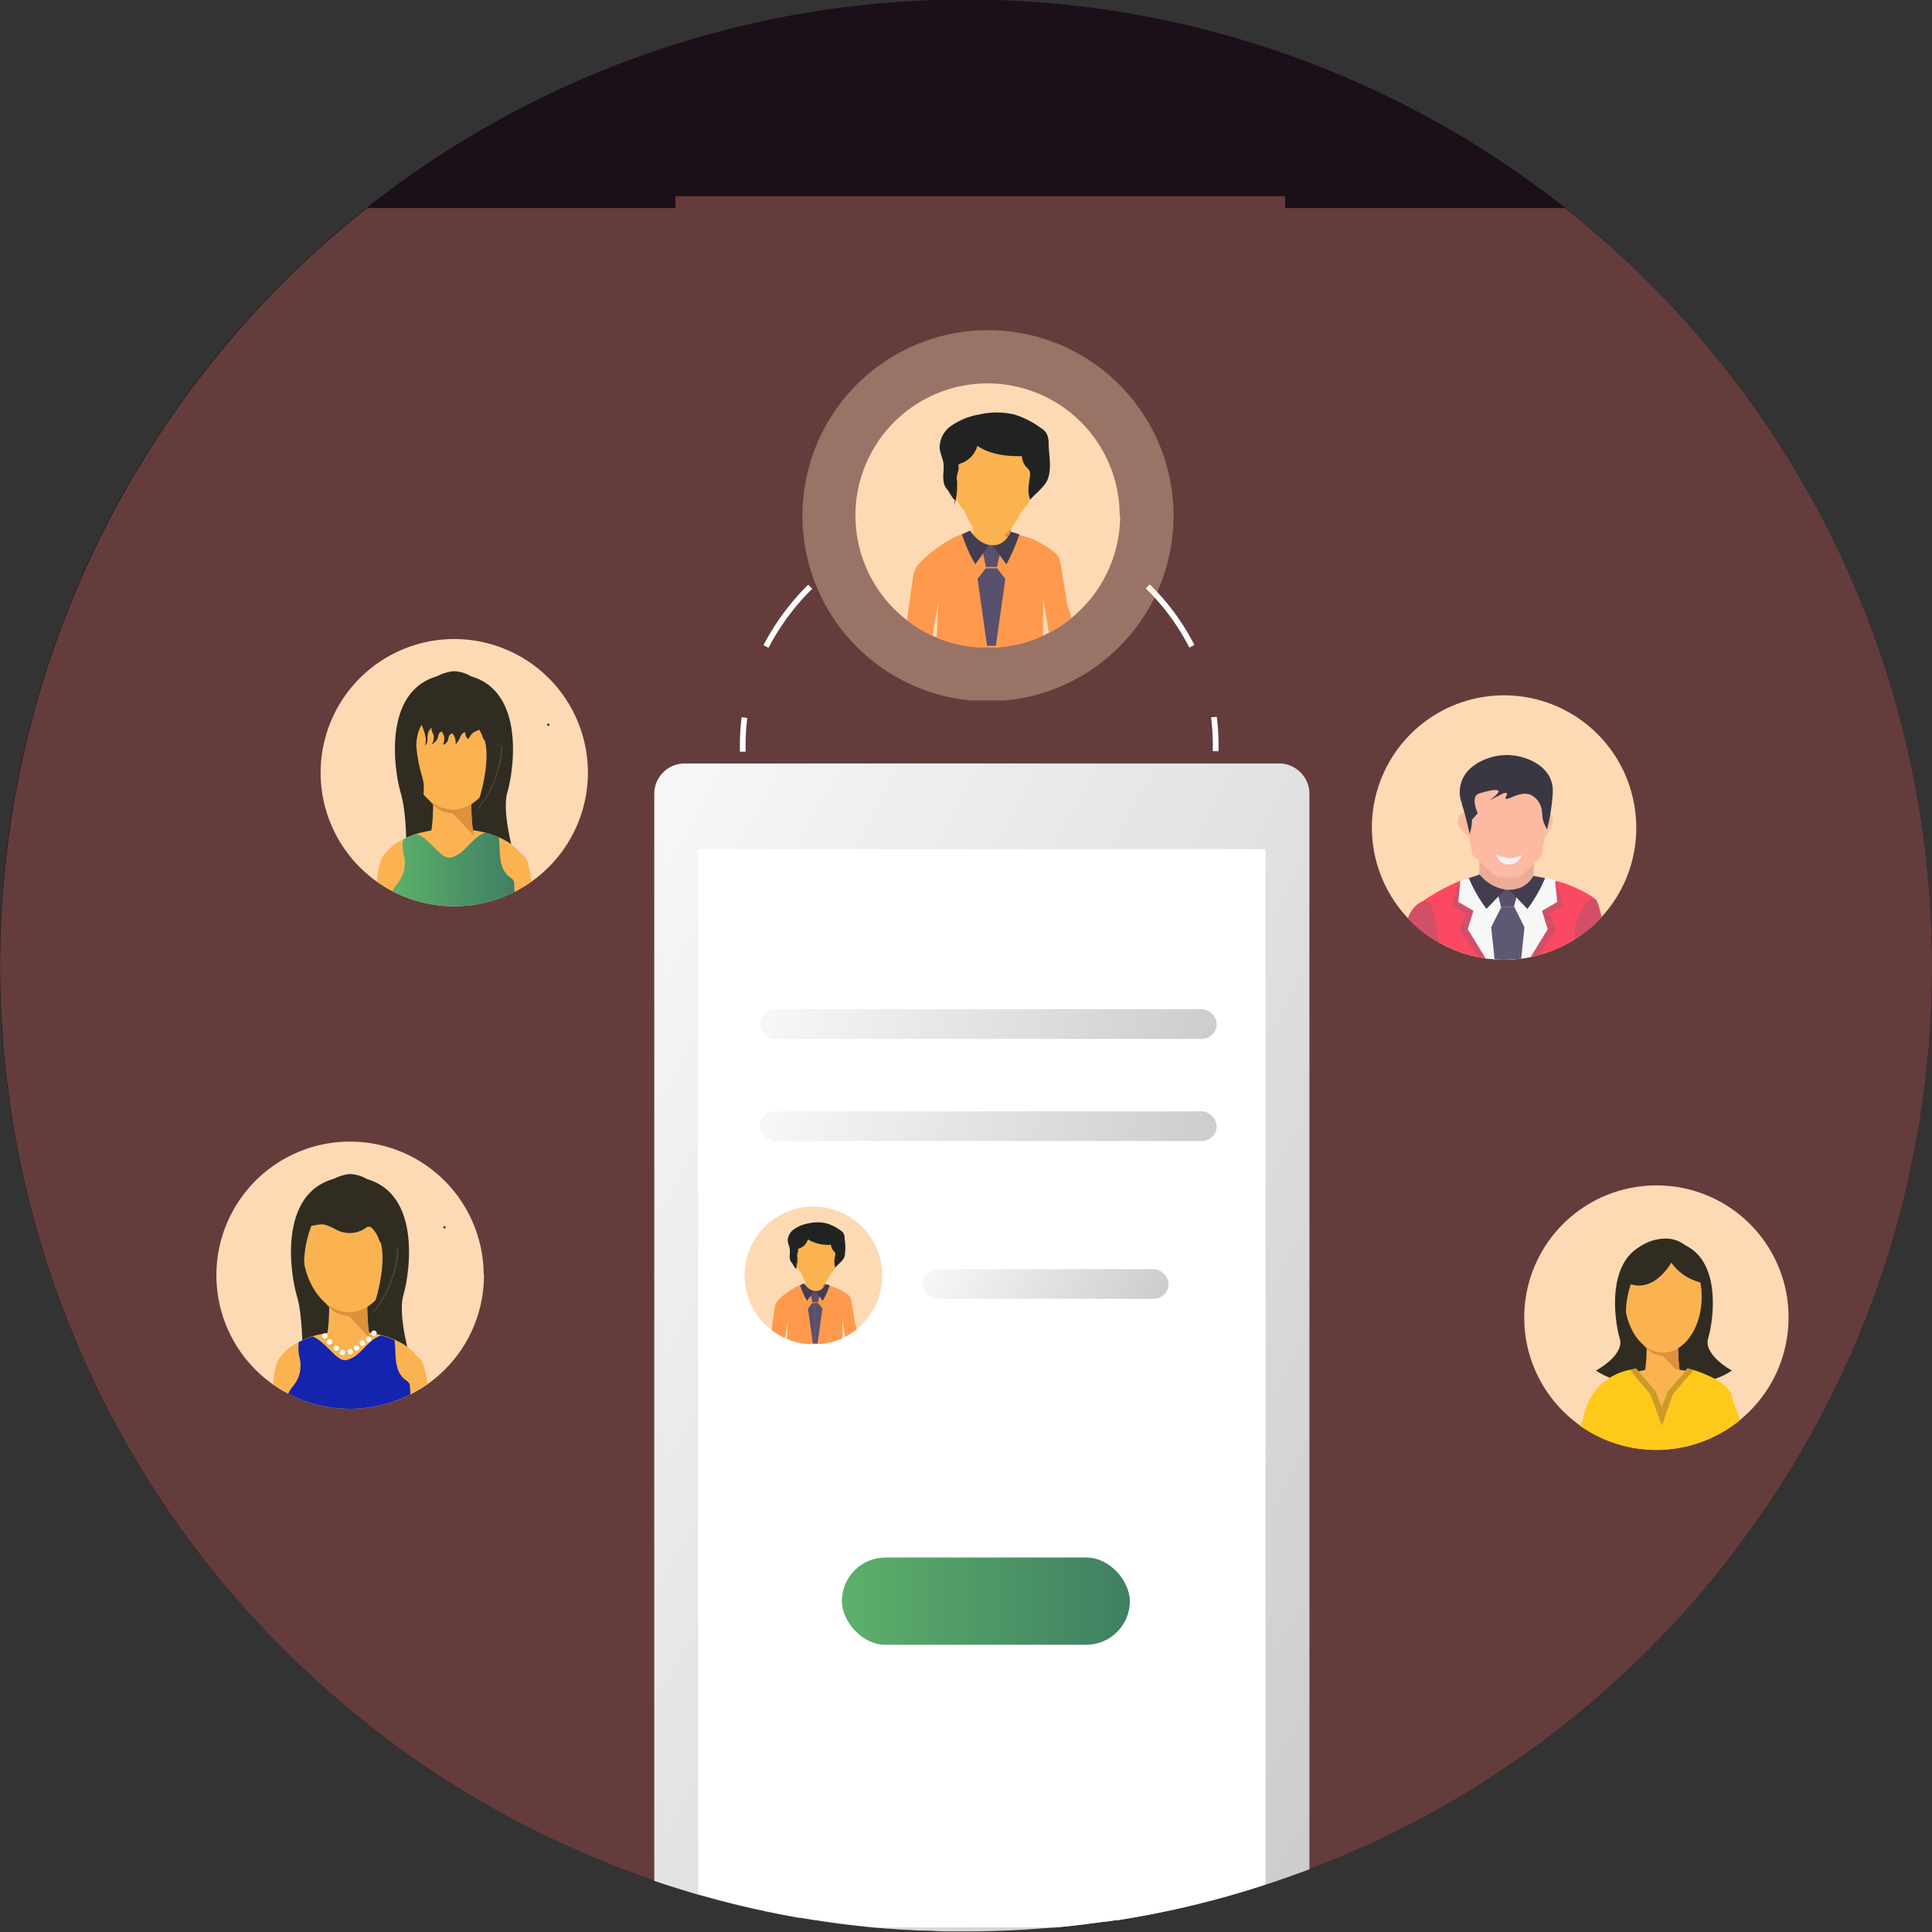 <svg xmlns="http://www.w3.org/2000/svg" xmlns:xlink="http://www.w3.org/1999/xlink" viewBox="0 0 339 339"><rect x="0" y="0" width="339" height="339" fill="#333333" stroke="none"/><defs><style>.cls-3{fill:#fddab4}.cls-4{fill:#302c22}.cls-5{fill:#fbb351}.cls-6{fill:#dc913c}.cls-7{fill:#494130}.cls-10{fill:#fffcf8}.cls-13{fill:#fcbaa2}.cls-15{fill:#d34f68}.cls-20{fill:#59506d}.cls-21{fill:#433d51}.cls-29{fill:none;stroke:#fff;stroke-miterlimit:10}.cls-32{fill:#3bae5a}.cls-33{fill:#212323}.cls-34{fill:#ff994d}</style><linearGradient id="linear-gradient" x1="68.88" y1="152.56" x2="90.29" y2="152.56" gradientUnits="userSpaceOnUse"><stop offset="0" stop-color="#5db06a"/><stop offset="1" stop-color="#3f7f63"/></linearGradient><linearGradient id="linear-gradient-2" x1="59.22" y1="172.84" x2="269.73" y2="284.92" gradientUnits="userSpaceOnUse"><stop offset="0" stop-color="#fff"/><stop offset="1" stop-color="#c9c9c9"/></linearGradient><linearGradient id="linear-gradient-3" x1="131.16" y1="157.18" x2="209.88" y2="199.1" xlink:href="#linear-gradient-2"/><linearGradient id="linear-gradient-4" x1="131.16" y1="175.1" x2="209.88" y2="217.02" xlink:href="#linear-gradient-2"/><linearGradient id="linear-gradient-5" x1="160.56" y1="213.09" x2="203.25" y2="235.82" xlink:href="#linear-gradient-2"/><linearGradient id="linear-gradient-6" x1="147.72" y1="280.94" x2="198.26" y2="280.94" xlink:href="#linear-gradient"/></defs><g id="Layer_2" data-name="Layer 2"><g id="Layer_1-2" data-name="Layer 1"><path d="M339 169.5a171.06 171.06 0 0 1-2.19 27.34q-1 5.88-2.31 11.62c-.18.77-.36 1.53-.55 2.29-.15.59-.3 1.18-.46 1.76-.07.3-.15.6-.23.89-.34 1.28-.69 2.55-1.06 3.81q-1.05 3.57-2.25 7.07c-.16.5-.34 1-.52 1.5q-1.92 5.49-4.22 10.79c-.23.54-.46 1.08-.71 1.62q-1.19 2.7-2.49 5.36-.48 1-1 2a135.068 135.068 0 0 1-2.99 5.66c-.66 1.18-1.45 2.61-2.21 3.89-.27.47-.55.93-.83 1.4q-2.6 4.35-5.47 8.53c-.31.46-.62.91-.94 1.36-1.06 1.53-2.14 3-3.26 4.52l-1.31 1.77q-1.39 1.81-2.85 3.6c-.46.56-.91 1.12-1.37 1.67l-.08.09c-.84 1-1.69 2-2.54 3q-1.71 2-3.5 3.87l-1.55 1.65q-1.58 1.65-3.21 3.27c-1.07 1.07-2.17 2.12-3.28 3.17l-1.67 1.55-1.69 1.53-1.71 1.5-1.74 1.49c-.58.49-1.16 1-1.75 1.46s-1.17 1-1.77 1.44q-2.68 2.13-5.44 4.17l-1.85 1.32q-1.86 1.34-3.76 2.61c-.63.43-1.27.85-1.91 1.27s-1.27.83-1.92 1.24q-1.25.8-2.49 1.56l-1.41.85c-1.33.8-2.66 1.57-4 2.34l-2.55 1.4c-1.39.75-2.8 1.49-4.22 2.2l-2.21 1.1-2.22 1.06c-.75.35-1.5.7-2.26 1s-1.51.68-2.27 1-1.38.6-2.07.88c-1 .43-2.06.85-3.1 1.26l-.19.07c-1.45.57-2.92 1.13-4.4 1.66l-1.74.62-.21.07c-.64.23-1.28.45-1.93.66a149 149 0 0 1-5.07 1.6c-.81.24-1.61.48-2.41.7l-2.43.67c-2.49.66-5 1.27-7.52 1.82l-2.31.48c-.76.16-1.53.31-2.3.45s-1.63.3-2.44.44c-.65.12-1.29.22-1.94.32l-.52.09h-.32l-1.74.26h-.26l-.87.12-2.8.37-.88.1c-.7.09-1.41.17-2.12.24l-.8.08-1.61.15-1.69.14-2.59.19q-5.44.35-11 .35h-2.63c-.88 0-1.83 0-2.74-.06s-1.58-.05-2.36-.09h-.52l-2.28-.13h-.31q-1.28-.07-2.55-.18c-.61 0-1.22-.1-1.82-.15-.83-.07-1.65-.15-2.48-.24s-1.38-.14-2.06-.23l-1.3-.15q-2.67-.33-5.31-.75c-.88-.13-1.76-.28-2.64-.43h-.22c-.95-.16-1.89-.34-2.84-.52s-1.7-.33-2.55-.51q-.36-.06-.72-.15l-2.36-.52c-.88-.2-1.76-.4-2.63-.62-.53-.12-1.06-.26-1.59-.4s-1.14-.28-1.71-.44l-2.39-.65a168.19 168.19 0 0 1-28.62-11l-1.07-.53-2.3-1.13q-5.17-2.68-10.14-5.72c-.3-.17-.59-.35-.88-.53l-.89-.56-2.17-1.38-1.94-1.28c-.66-.44-1.31-.91-2-1.36l-2.23-1.54c-1.62-1.16-3.22-2.33-4.8-3.54-.85-.65-1.69-1.31-2.52-2q-3.75-3-7.33-6.18l-2.33-2.12c-.78-.72-1.55-1.45-2.32-2.2-.76-.73-1.51-1.47-2.25-2.21s-1.5-1.51-2.24-2.28c-.67-.7-1.34-1.4-2-2.11-.11-.13-.23-.25-.36-.38l-2-2.17-1.6-1.82-1.21-1.41c-1.19-1.4-2.35-2.81-3.5-4.25-.62-.78-1.24-1.57-1.85-2.37s-1.21-1.59-1.8-2.39l-.23-.32c-.6-.81-1.19-1.62-1.77-2.44A169.52 169.52 0 1 1 339 169.5z" fill="#1b0f19"/><path d="M339 169.5a171.06 171.06 0 0 1-2.19 27.34q-1 5.88-2.31 11.62c-.18.77-.36 1.53-.55 2.29-.15.59-.3 1.18-.46 1.76-.07.3-.15.6-.23.89-.34 1.28-.69 2.55-1.06 3.81q-1.05 3.57-2.25 7.07c-.16.5-.34 1-.52 1.5q-1.92 5.49-4.22 10.79c-.23.54-.46 1.08-.71 1.62q-1.19 2.7-2.49 5.36-.48 1-1 2a135.068 135.068 0 0 1-2.99 5.66c-.66 1.18-1.45 2.61-2.21 3.89-.27.47-.55.93-.83 1.4q-2.6 4.35-5.47 8.53c-.31.46-.62.91-.94 1.36-1.06 1.53-2.14 3-3.26 4.52l-1.31 1.77q-1.39 1.81-2.85 3.6c-.46.56-.91 1.12-1.37 1.67l-.08.09c-.83 1-1.68 2-2.54 3q-1.71 2-3.5 3.87l-1.55 1.65q-1.58 1.65-3.21 3.27c-1.07 1.07-2.17 2.12-3.28 3.17l-1.67 1.55-1.69 1.53-1.71 1.5-1.74 1.49c-.58.49-1.16 1-1.75 1.46s-1.17 1-1.77 1.44q-2.36 1.89-4.78 3.69l-.66.48-1.85 1.32q-1.86 1.34-3.76 2.61c-.63.43-1.27.85-1.91 1.27l-.88.58-1 .66q-1.25.8-2.49 1.56l-1.41.85-.1.06c-1.29.77-2.59 1.54-3.91 2.28l-2.55 1.4c-1.4.76-2.8 1.49-4.22 2.2l-2.21 1.1-2.22 1.06c-.75.35-1.5.7-2.26 1s-1.51.68-2.27 1-1.38.6-2.07.88c-1 .43-2.06.85-3.1 1.26l-.19.07-1.64.64q-1.37.52-2.76 1l-1.74.62-.21.07c-.64.23-1.28.45-1.93.66l-1.06.34a153.67 153.67 0 0 1-6.41 1.96l-2.43.67c-2.49.66-5 1.27-7.52 1.82l-2.31.48c-.76.16-1.53.31-2.3.45s-1.63.3-2.44.44c-.65.12-1.29.22-1.94.32l-.52.09h-.32l-1.74.26h-.26l-.87.12-2.8.37-.88.1c-.7.09-1.41.17-2.12.24l-.8.08-1.29.12h-.32l-1.69.14-2.59.19q-5.44.35-11 .35h-2.63c-.88 0-1.83 0-2.74-.06s-1.58-.05-2.36-.09h-.52l-2.28-.13h-.31q-1.28-.07-2.55-.18c-.61 0-1.22-.1-1.82-.15h-.31c-.73-.06-1.44-.13-2.17-.21s-1.38-.14-2.06-.23l-1.3-.15q-2.67-.33-5.31-.75h-.16l-2.48-.41h-.22c-.95-.16-1.89-.34-2.84-.52s-1.7-.33-2.55-.51q-.36-.06-.72-.15l-2.36-.52c-.88-.2-1.76-.4-2.63-.62-.53-.12-1.06-.26-1.59-.4s-1.14-.28-1.71-.44l-2.39-.65-1-.28c-2.59-.75-5.16-1.55-7.7-2.42a169.32 169.32 0 0 1-19.94-8.27l-1.07-.53-2.32-1.16q-5.17-2.68-10.14-5.72l-1.77-1.09-2.17-1.38-1.94-1.28q-4.6-3.07-9-6.44c-.85-.65-1.69-1.31-2.52-2q-3.75-3-7.33-6.18l-2.33-2.12-2.32-2.18c-.76-.73-1.51-1.47-2.25-2.21s-1.5-1.51-2.24-2.28c-.67-.7-1.34-1.4-2-2.11-.11-.13-.23-.25-.36-.38l-2-2.17-1.6-1.82-1.21-1.41c-1.19-1.4-2.35-2.81-3.5-4.25-.62-.78-1.24-1.57-1.85-2.37s-1.21-1.59-1.8-2.39l-.23-.32c-.6-.81-1.19-1.62-1.77-2.44A169.52 169.52 0 0 1 64.43 36.5h54.07v-2.08h107v2.08h49.09a169.27 169.27 0 0 1 64.41 133z" fill="#643c3c"/><path class="cls-3" d="M287.11 145.21a23.07 23.07 0 0 1-6.11 15.71 23.2 23.2 0 0 1-11 6.66c-.32.09-.64.17-1 .24l-.43.1c-.55.11-1.11.21-1.67.27a22.75 22.75 0 0 1-3 .2c-.56 0-1.12 0-1.67-.07s-1.05-.08-1.57-.16c-.24 0-.46-.06-.69-.11l-.61-.11a23.23 23.23 0 0 1-12.31-6.82 23.19 23.19 0 1 1 40.05-15.91zm26.72 86.01A23.19 23.19 0 1 1 290.64 208a23.13 23.13 0 0 1 23.19 23.22zm-228.91-7.49A23.41 23.41 0 0 1 75 242.89a22.92 22.92 0 0 1-3 1.77l-.61.3a23.47 23.47 0 0 1-20 0l-.8-.4a23.45 23.45 0 1 1 34.28-20.8z"/><path class="cls-4" d="M60.87 229.22s.49 16.37 11.19 9.48c0 0-2.33-7.91-1.29-11.42 1.18-4 3.43-19.13-8-20.73 0 0-7.6-1.56-10 8.59z"/><path class="cls-4" d="M62 229.22s1.76 14.51-8.94 7.63c0 0 .07-6.06-1-9.57-1.18-4-3.43-19.13 8-20.73 0 0 7.6-1.56 10 8.59z"/><path class="cls-5" d="M65.47 235.4c-1.17-.3-1-7.09-1-7.09h-6.71s.13 6.79-1 7.09 3.94 0 4.38 0 5.45.29 4.33 0z"/><path class="cls-5" d="M73.85 240.16a4.58 4.58 0 0 1-1.85 3.41c-2.22 1.89-6.22 3.15-10.78 3.15-4.26 0-8-1.1-10.31-2.78a4.85 4.85 0 0 1-2.3-3.78c0-1.85 1.47-3.52 3.85-4.72a16.67 16.67 0 0 1 2.45-1 23.39 23.39 0 0 1 12-.17 17.77 17.77 0 0 1 2.37.81c2.8 1.25 4.57 3.06 4.57 5.08z"/><ellipse class="cls-6" cx="61" cy="219.09" rx="6.61" ry="11.79"/><path class="cls-6" d="M60.87 230.54l4.26 4.54s-.55.15-.75-6.16-3.51 1.62-3.51 1.62z"/><ellipse class="cls-5" cx="61.24" cy="218.44" rx="8.19" ry="11.79"/><path class="cls-4" d="M54.91 214.43s-3 6.32-.63 12c1.23 3-4.94-8.79-1.49-12.4z"/><path class="cls-4" d="M52.65 214.05c.08.72.92 1.11 1.64 1.08s1.41-.3 2.13-.29c1.2 0 2.21.86 3.34 1.25a4.85 4.85 0 0 0 4.28-.54 1.22 1.22 0 0 1 .73-.31 1 1 0 0 1 .65.42 5.23 5.23 0 0 1 1 1.61 2.09 2.09 0 0 0 .46.9 2.3 2.3 0 0 0 .57.33 4.18 4.18 0 0 1 2.27 3.69 13.84 13.84 0 0 0 .15-8.56 11.76 11.76 0 0 0-5.32-6.63 6.21 6.21 0 0 0-3.19-1 7.51 7.51 0 0 0-4.36 2 24.78 24.78 0 0 0-3.52 3.5 4.19 4.19 0 0 0-1.23 2.7c0 1 1.12 2 2 1.56z"/><path class="cls-7" d="M67.19 218.34c.89 3.22-.46 8.94-1.74 12 2.54-2.42 4.49-7.67 4.49-11.18z"/><path class="cls-4" d="M66.83 218.17c.89 3.22-.42 9.11-1.7 12.2 2.54-2.42 4.5-7.67 4.49-11.18zM78 215.55a.2.2 0 0 0 0-.4.2.2 0 0 0 0 .4z"/><path class="cls-5" d="M75 242.89a22.92 22.92 0 0 1-3 1.77l-.61.3c-.06-.27-.13-.53-.21-.79a7.83 7.83 0 0 0-.4-1c-.59-1.32-1.42-2.1-1.27-3.14a1.58 1.58 0 0 1 .14-.49 3.94 3.94 0 0 1 .68-1 2.63 2.63 0 0 1 1.39-.85 1.91 1.91 0 0 1 1.16.07 3.12 3.12 0 0 1 1.52 2.12 13 13 0 0 1 .6 3.01zm-22.9-.03a9 9 0 0 0-.53 1.51c0 .19-.09.37-.13.56l-.8-.4a23.51 23.51 0 0 1-2.72-1.66 13.88 13.88 0 0 1 .55-3.32 3.61 3.61 0 0 1 1.09-1.86 1.7 1.7 0 0 1 .43-.26 2.34 2.34 0 0 1 2.56.77l.09.1c1.6 1.91.28 2.7-.54 4.56z"/><path d="M72 244.66l-.61.3a23.47 23.47 0 0 1-20 0l-.8-.4a2.49 2.49 0 0 1 .29-.59c.26-.42.6-.79.88-1.2a5.43 5.43 0 0 0 .93-3.79c0-.19-.06-.41-.1-.65a7.52 7.52 0 0 1-.16-2.86l.55-.26.26-.11.15-.06.57-.22.16-.06.27-.09.23-.08.24-.08c1.64.62 3.18 2.73 4.44 3.65l.23.17a2 2 0 0 0 .69.31 1.89 1.89 0 0 0 1.05-.13 5.22 5.22 0 0 0 1.6-1c.6-.52 1.15-1.14 1.72-1.7l.29-.26.31-.27a5.37 5.37 0 0 1 1.67-.95 17.77 17.77 0 0 1 2.37.81.22.22 0 0 1 0 .08c.18 1.22.1 2.47.27 3.7 0 .19.06.39.11.59s.06.27.1.4a4 4 0 0 0 1.43 2.22 2.23 2.23 0 0 1 .65.57 1.66 1.66 0 0 1 .14.74.76.76 0 0 0 0 .15c.07.34.07.71.07 1.07z" fill="#1524af"/><path d="M60.63 237.4a3.18 3.18 0 0 1-2-1.08l-1-.92a2.29 2.29 0 0 1-.72-.93h.07a2.39 2.39 0 0 0 .7.9l1 .92a2.89 2.89 0 0 0 2.06 1.05 2.76 2.76 0 0 0 1.2-.5c.6-.38 1.31-.84 2-1.36a7.41 7.41 0 0 0 1.63-1.65h.07a7.57 7.57 0 0 1-1.64 1.68 23.67 23.67 0 0 1-2 1.36 2.79 2.79 0 0 1-1.23.52z" fill="#a57e00"/><circle class="cls-10" cx="57.01" cy="234.43" r=".48"/><circle class="cls-10" cx="57.81" cy="235.47" r=".48"/><circle class="cls-10" cx="59.02" cy="236.57" r=".48"/><circle class="cls-10" cx="60.1" cy="237.31" r=".48"/><circle class="cls-10" cx="61.45" cy="237.17" r=".48"/><circle class="cls-10" cx="62.57" cy="236.49" r=".48"/><circle class="cls-10" cx="63.59" cy="235.66" r=".48"/><circle class="cls-10" cx="64.7" cy="234.99" r=".48"/><circle class="cls-10" cx="65.61" cy="233.94" r=".48"/><path class="cls-3" d="M103.16 135.55a23.48 23.48 0 0 1-12.87 20.93l-.61.3a23.49 23.49 0 0 1-20 0c-.27-.13-.54-.26-.8-.4a23.45 23.45 0 1 1 34.28-20.8z"/><path class="cls-4" d="M79.11 141s.49 16.37 11.19 9.48c0 0-2.33-7.91-1.28-11.42 1.17-4 3.42-19.14-8-20.73 0 0-7.6-1.56-10 8.59z"/><path class="cls-4" d="M80.23 141s1.76 14.51-8.94 7.63c0 0 .08-6.06-1-9.57-1.17-4-3.42-19.14 8-20.73 0 0 7.6-1.56 10 8.59z"/><path class="cls-5" d="M83.71 147.22c-1.16-.31-1-7.09-1-7.09H76s.13 6.78-1 7.09 3.94 0 4.38 0 5.45.29 4.33 0z"/><path class="cls-5" d="M92.09 152a4.58 4.58 0 0 1-1.83 3.41c-2.21 1.88-6.21 3.15-10.78 3.15-4.26 0-8-1.1-10.31-2.78a4.85 4.85 0 0 1-2.3-3.78c0-1.85 1.48-3.52 3.86-4.72a15.13 15.13 0 0 1 2.44-1 23.43 23.43 0 0 1 12-.17 16.88 16.88 0 0 1 2.37.81c2.79 1.22 4.55 3.08 4.55 5.08z"/><ellipse class="cls-6" cx="79.24" cy="130.91" rx="6.61" ry="11.79"/><path class="cls-6" d="M79.11 142.36l4.26 4.54s-.55.15-.74-6.16-3.52 1.62-3.52 1.62z"/><ellipse class="cls-5" cx="79.48" cy="130.26" rx="8.19" ry="11.79"/><path class="cls-4" d="M73.15 126.24s-3 6.33-.63 12.06c1.24 3-4.93-8.79-1.49-12.4z"/><path class="cls-4" d="M70.9 125.87c.07.72.91 1.11 1.63 1.08s1.42-.3 2.13-.29c1.2 0 2.21.85 3.34 1.25a4.88 4.88 0 0 0 4.28-.54 1.28 1.28 0 0 1 .74-.31 1.06 1.06 0 0 1 .65.42 5.41 5.41 0 0 1 .94 1.61 2.29 2.29 0 0 0 .47.9 2.43 2.43 0 0 0 .56.33 4.17 4.17 0 0 1 2.28 3.68 13.91 13.91 0 0 0 .15-8.56 11.82 11.82 0 0 0-5.28-6.67 6.16 6.16 0 0 0-3.19-1 7.49 7.49 0 0 0-4.4 2 25.38 25.38 0 0 0-3.53 3.5 4.18 4.18 0 0 0-1.22 2.73c0 1 1.11 2 2 1.57z"/><path class="cls-7" d="M85.44 130.15c.88 3.23-.47 8.95-1.75 12 2.54-2.42 4.5-7.67 4.49-11.18z"/><path class="cls-4" d="M85.08 130c.88 3.22-.43 9.11-1.71 12.2 2.55-2.42 4.5-7.67 4.5-11.18zm11.13-2.63a.2.2 0 0 0 0-.4.2.2 0 0 0 0 .4z"/><path class="cls-5" d="M93.23 154.71a23.63 23.63 0 0 1-2.94 1.77l-.61.3c-.06-.27-.14-.53-.22-.79a9.41 9.41 0 0 0-.39-1.05c-.59-1.32-1.43-2.1-1.28-3.14a1.92 1.92 0 0 1 .14-.49 3.94 3.94 0 0 1 .68-1 2.66 2.66 0 0 1 1.4-.85 1.89 1.89 0 0 1 1.15.07 3.15 3.15 0 0 1 1.52 2.12 14.09 14.09 0 0 1 .55 3.06zm-22.89-.03a10 10 0 0 0-.53 1.51c0 .18-.09.37-.13.56-.27-.13-.54-.26-.8-.4a23.39 23.39 0 0 1-2.71-1.66 13.87 13.87 0 0 1 .54-3.32 3.68 3.68 0 0 1 1.09-1.86 1.9 1.9 0 0 1 .43-.26 2.36 2.36 0 0 1 2.57.77l.08.1c1.6 1.88.29 2.71-.54 4.56z"/><path d="M90.29 156.48l-.61.3a23.49 23.49 0 0 1-20 0c-.27-.13-.54-.26-.8-.4a2.49 2.49 0 0 1 .29-.59c.26-.42.61-.79.89-1.2a5.48 5.48 0 0 0 .93-3.79c0-.19-.07-.41-.11-.65a7.51 7.51 0 0 1-.15-2.86l.55-.26.26-.11.14-.06.57-.22.16-.06.27-.09.23-.08.24-.08c1.65.62 3.18 2.73 4.44 3.65l.23.16a1.88 1.88 0 0 0 .69.32 1.94 1.94 0 0 0 1.06-.13 5.37 5.37 0 0 0 1.59-1c.6-.52 1.15-1.14 1.73-1.7l.28-.26.32-.27a5.26 5.26 0 0 1 1.67-1 16.88 16.88 0 0 1 2.37.81v.07c.18 1.23.1 2.48.27 3.71 0 .19.06.39.1.59s.06.27.1.4a4 4 0 0 0 1.44 2.22 2.31 2.31 0 0 1 .64.56 1.58 1.58 0 0 1 .15.75v.15z" fill="url(#linear-gradient)"/><path class="cls-4" d="M73.05 130.89a25.8 25.8 0 0 0 1 5.32 7.27 7.27 0 0 1-.39 5.28 15.16 15.16 0 0 1-2.56-11c.16-1 .94-4.19 2.3-4.17 1.11 0 .4 1.14.19 1.65a7.83 7.83 0 0 0-.54 2.92z"/><path class="cls-4" d="M74.71 129.59a5.81 5.81 0 0 1-.11 1.25 1.61 1.61 0 0 0 .41-1.15 3.41 3.41 0 0 1 .16-1.24 2.07 2.07 0 0 1 .64-.8.85.85 0 0 0 0 .73 5.42 5.42 0 0 1 .29.7 2.36 2.36 0 0 1-.35 1.55 2.41 2.41 0 0 0 1-1c.1-.24.13-.52.23-.77a.71.71 0 0 1 .58-.49 3.73 3.73 0 0 0 .32.67 2.31 2.31 0 0 1-.19 1.64 1.22 1.22 0 0 0 .93-.85c.05-.18.06-.36.12-.54a1 1 0 0 1 .33-.48.39.39 0 0 1 .22-.09c.18 0 .29.19.35.35a2.66 2.66 0 0 1 .31 1.55 4.55 4.55 0 0 0 .68-1 4 4 0 0 1 .36-.72.92.92 0 0 1 .66-.43 1.46 1.46 0 0 0 .43 1.17c.29-.07.39-.43.55-.69a2 2 0 0 1 .87-.63 2.35 2.35 0 0 0 .91-.59.76.76 0 0 0 0-1 1.05 1.05 0 0 0-.42-.18 12.84 12.84 0 0 0-1.74-.27c-1.58-.17-3.16-.27-4.74-.31h-3.76c-.35 0-.87 0-1.08.35.59.17 1 .21 1.26.82a8.26 8.26 0 0 1 .78 2.45z"/><path d="M258.91 149.26a6.32 6.32 0 0 1 .61 3.82 6.24 6.24 0 0 1-.79 2.14l5.66 2.78 5.15-.39a19.66 19.66 0 0 1 .08-8.7z" fill="#edac98"/><path class="cls-13" d="M258.07 145.71a4 4 0 0 0-.1-2.06c-.15-.45-.38-1.14-.83-1.21s-1.36.79-1.37 1.65a2.27 2.27 0 0 0 .59 1.34 5.3 5.3 0 0 0 1.53 1.45z"/><path class="cls-13" d="M257 142.44l1.35 7.56 3.66 3.37a2.48 2.48 0 0 0 1.4.54l2 .13a2.48 2.48 0 0 0 1.91-.69l2.78-2.74a1.7 1.7 0 0 0 .5-.94l1-6.06-1.86-6.09h-10.61c-.75 1.65-1.45 3.28-2.13 4.92z"/><path class="cls-13" d="M270.48 145.79a5.23 5.23 0 0 1-.14-2.28c.09-.51.22-1.29.64-1.41s1.36.79 1.47 1.74a2.78 2.78 0 0 1-.39 1.53 5.42 5.42 0 0 1-1.28 1.71z"/><path d="M281 160.92a23.2 23.2 0 0 1-11 6.66c-.32.09-.64.17-1 .24l-.43.1c-.55.11-1.11.21-1.67.27a22.75 22.75 0 0 1-3 .2c-.56 0-1.12 0-1.67-.07s-1.05-.08-1.57-.16c-.24 0-.46-.06-.69-.11l-.61-.11a23.23 23.23 0 0 1-12.31-6.82c0-.07.06-.13.08-.2s.15-.38.25-.58l.16-.29a4.49 4.49 0 0 1 1.17-1.23l.94-.68a33.26 33.26 0 0 1 6.4-3.52l.4-.15.21-.07.85-.27.49-.13 1.45-.46.2-.07a6.85 6.85 0 0 0 1.85 1.63 6.18 6.18 0 0 0 4.32 1 5 5 0 0 0 1.24-.42.82.82 0 0 0 .19-.09 4.5 4.5 0 0 0 .95-.7l.21-.22a1.2 1.2 0 0 0 .19-.21l.15-.2a4.51 4.51 0 0 0 .33-.51c.68.12 1.32.24 1.92.37h.08c.66.14 1.28.28 1.85.43l1.49.4a26.7 26.7 0 0 1 4.74 2.24 3.23 3.23 0 0 1 .71.62c.07.08.13.17.2.26a.47.47 0 0 1 .07.12l.17.31a4.62 4.62 0 0 1 .18.49.58.58 0 0 1 0 .1c.21.57.35 1.2.51 1.83z" fill="#fc4963"/><path class="cls-15" d="M252.58 165.43a22.8 22.8 0 0 1-5.51-4.3 5.24 5.24 0 0 1 .32-.79l.16-.29a4.07 4.07 0 0 1 .51-.71 3.55 3.55 0 0 1 1.6-1.2 1.14 1.14 0 0 1 .52 0c.84.18 1.22 1.35 1.52 2.24a21.58 21.58 0 0 1 .51 3.31c.12.69.26 1.31.37 1.74zm28.42-4.5a22.68 22.68 0 0 1-4.7 3.91 8.9 8.9 0 0 1 .94-4.67c.15-.29 1.41-2.75 2.45-2.53a.62.62 0 0 1 .26.12 1 1 0 0 1 .2.26.47.47 0 0 1 .07.12 15.91 15.91 0 0 1 .78 2.79z"/><path d="M262.51 150a11.25 11.25 0 0 0 2.13.57 4.65 4.65 0 0 0 2.39-.54 2.37 2.37 0 0 1-4.52 0z" fill="#f3f2f7"/><path d="M271.45 145.54a33 33 0 0 0 1-6.36 5.46 5.46 0 0 0-.37-2.45c-1.11-2.82-5-4.43-8.26-4.23-2.81.17-6.4 1.73-7.37 4.64a5.65 5.65 0 0 0-.05 3.58c.16 0 .51-1.66.44-1.68a2.62 2.62 0 0 0-.38 1.34 3.33 3.33 0 0 0 .18 1.16c.29.86.69 2.43 1.24 4.81a8.86 8.86 0 0 0 .41-2.53c.35-.37.63-.73 1-1.1-.14-.3-1-2.38-.21-3.22a1.39 1.39 0 0 1 .69-.34c.3-.09 2.94-.89 3.16-.37.08.2-.16.63-1.58 1.66l2.41-1.24c.29-.09.57-.13.67 0s-.35.72-.23.92c.25.42 2.5-1.39 4.32-.69a3.49 3.49 0 0 1 1.83 2c.42 1.1.05 2 .75 3.4a7.55 7.55 0 0 0 .35.7z" fill="#3a3742"/><path d="M273.65 158.37c-.32.89-1.23.73-1.75 1.54-.64 1 .31 2 .19 3.51s-1.31 2.45-2.61 3.88c-.15.16-.3.34-.45.53l-.43.1c-.55.11-1.11.21-1.67.27a22.75 22.75 0 0 1-3 .2c-.56 0-1.12 0-1.67-.07s-1.05-.08-1.57-.16c-.24 0-.46-.06-.69-.11-1.84-2.31-3.12-3.36-3-5.06.12-1.36 1.07-2.11.59-3s-1.85-.5-2.21-1.37c-.15-.36 0-.62.25-1.69s.39-1.76.48-2.27a4 4 0 0 1 .52-.28 3.69 3.69 0 0 1 .85-.27h.3a3.27 3.27 0 0 1 1.38.13c1.17.37 2.1 1.3 3.41 1.83a5.32 5.32 0 0 0 1.19.32 3.57 3.57 0 0 0 .47 0h.75a7.07 7.07 0 0 0 1.49-.28 8.3 8.3 0 0 0 .9-.32 11 11 0 0 0 1.72-1 3.69 3.69 0 0 1 1.88-.76h.22a3.76 3.76 0 0 1 1.73.46l.09.05c0 .08.05.18.07.28.1.44.23 1 .35 1.63.33 1.46.3 1.7.22 1.91z" fill="#f7f7f7"/><path d="M267.5 162.7l-.58 5.5a22.75 22.75 0 0 1-3 .2c-.56 0-1.12 0-1.67-.07l-.6-5.63 1.79-3.55h2.27z" fill="#5f5872"/><path class="cls-20" d="M262.52 155.67a5.44 5.44 0 0 0 2 .49 5.54 5.54 0 0 0 2-.32c-.3 1.1-.59 2.21-.89 3.31h-2.25z"/><path class="cls-21" d="M269.06 153.69a4.64 4.64 0 0 1-1.83 1.84 4.73 4.73 0 0 1-2.44.61l3.23 3.34c.46-.62.93-1.31 1.4-2.08a26.34 26.34 0 0 0 1.7-3.33zm-9.44-.22a7.2 7.2 0 0 0 2 1.72 7.41 7.41 0 0 0 2.46.9l-3.26 3.39c-.46-.62-.93-1.31-1.4-2.08a28.06 28.06 0 0 1-1.69-3.3z"/><path class="cls-15" d="M271.92 160.3l1.14 2.82-3.06 4.47c-.32.09-.64.17-1 .24l-.43.1 3-4.89-1-3.21 2.67-1.57-.36-3.54.16-.11.07.22 1.29 4.18zm-11.23 7.87c-.24 0-.46-.06-.69-.11l-.61-.11-3.31-4.83 1.15-2.82-2.52-1.3 1.36-4.4.09.06.07.05-.35 3.54 2.66 1.57-1 3.21z"/><path class="cls-4" d="M291.5 236.5s3.53 9.7 12.4 4c0 0-5-2.7-4.19-5.61 1-3.29 2.84-15.85-6.66-17.17 0 0-6.29-1.3-8.24 7.12z"/><path class="cls-4" d="M292.43 236.5s-3.53 9.7-12.4 4c0 0 5.05-2.7 4.19-5.61-1-3.29-2.84-15.85 6.66-17.17 0 0 6.29-1.3 8.24 7.12z"/><path class="cls-5" d="M295.32 241.62c-1-.25-.86-5.87-.86-5.87h-5.53s.1 5.62-.86 5.87 3.26 0 3.62 0 4.55.24 3.63 0z"/><ellipse class="cls-6" cx="291.61" cy="228.1" rx="5.48" ry="9.77"/><path class="cls-6" d="M291.5 237.59l3.53 3.76s-.45.13-.62-5.1-2.91 1.34-2.91 1.34z"/><ellipse class="cls-5" cx="291.81" cy="245.57" rx="10.45" ry="5.43"/><ellipse class="cls-5" cx="291.81" cy="227.57" rx="6.78" ry="9.77"/><path d="M305.33 249.16a23.19 23.19 0 0 1-28 1.08c.19-.63.39-1.26.6-1.85a10.06 10.06 0 0 1 4.52-6.64 10.76 10.76 0 0 1 3.5-1.39c.13 0 .27-.06.4-.09l.75-.12.13.16.24.31.72.89.15.19a23.27 23.27 0 0 0 2.07 2.37v.09c.17.53 1.05 3.37 1.06 3.37l1.05-3.41 2.16-2.42.29-.33.14-.15.62-.7.37-.42.19.05a21 21 0 0 1 4.53 1.75c1.66.89 3.14 2.14 3.19 3.72z" fill="#ffc91b"/><path class="cls-4" d="M293.25 221.55s-3.65 6.69-8.94 2.81c0 0 1-6.38 7.3-7s7.51 7.84 7.51 7.84a8.31 8.31 0 0 1-1.42-.37 9 9 0 0 1-4.45-3.28z"/><path class="cls-4" d="M286.57 224.24s-2.46 5.24-.53 10c1 2.51-4.09-7.28-1.23-10.27z"/><path fill="#cc9a2b" d="M285.97 240.34l3.61 4.35 2.05 5.46 1.9-5.53 3.64-4.21-.98-.28-3.58 4.02-1.04 2.79-1.1-2.84-3.33-3.95-1.17.19z"/><path d="M229.76 139.29V328q-1.37.52-2.76 1l-1.74.62-.21.07c-.64.23-1.28.45-1.93.66l-1.06.34a153.67 153.67 0 0 1-6.41 1.96l-2.43.67c-2.49.66-5 1.27-7.52 1.82l-2.31.48c-.76.16-1.53.31-2.3.45s-1.63.3-2.44.44c-.65.12-1.29.22-1.94.32l-.52.09h-.32l-1.74.26h-.26l-.87.12-2.8.37-.88.1c-.7.09-1.41.17-2.12.24l-.8.08-1.29.12h-.32l-1.69.14-2.59.19q-5.44.35-11 .35h-2.63c-.88 0-1.83 0-2.74-.06s-1.58-.05-2.36-.09h-.52l-2.28-.13h-.31q-1.28-.07-2.55-.18c-.61 0-1.22-.1-1.82-.15h-.31c-.73-.06-1.44-.13-2.17-.21s-1.38-.14-2.06-.23l-1.3-.15q-2.67-.33-5.31-.75h-.16l-2.48-.41h-.22c-.95-.16-1.89-.34-2.84-.52s-1.7-.33-2.55-.51q-.36-.06-.72-.15l-2.36-.52c-.88-.2-1.76-.4-2.63-.62-.53-.12-1.06-.26-1.59-.4s-1.14-.28-1.71-.44l-2.39-.65-1-.28c-2.59-.75-5.16-1.55-7.7-2.42V139.29a5.34 5.34 0 0 1 5.34-5.33h104.3a5.34 5.34 0 0 1 5.32 5.33z" fill="url(#linear-gradient-2)"/><path d="M222.06 149v181.68a153.67 153.67 0 0 1-6.41 1.96l-2.43.67c-2.49.66-5 1.27-7.52 1.82l-2.31.48c-.76.16-1.53.31-2.3.45s-1.63.3-2.44.44c-.65.12-1.29.22-1.94.32l-.52.09h-.32l-1.74.26h-.26l-.87.12-2.8.37-.88.1c-.7.09-1.41.17-2.12.24l-.8.08-1.29.12H154c-.73-.06-1.44-.13-2.17-.21s-1.38-.14-2.06-.23l-1.3-.15q-2.67-.33-5.31-.75H143l-2.48-.41h-.22c-.95-.16-1.89-.34-2.84-.52s-1.7-.33-2.55-.51q-.36-.06-.72-.15l-2.36-.52c-.88-.2-1.76-.4-2.63-.62-.53-.12-1.06-.26-1.59-.4s-1.14-.28-1.71-.44l-2.39-.65-1-.28V149z" fill="#fff"/><rect x="133.35" y="177.08" width="80.14" height="5.21" rx="2.61" fill="url(#linear-gradient-3)"/><rect x="133.35" y="195" width="80.14" height="5.21" rx="2.61" fill="url(#linear-gradient-4)"/><rect x="161.91" y="222.69" width="43.14" height="5.21" rx="2.61" fill="url(#linear-gradient-5)"/><path class="cls-29" d="M130.33 131.89v-1.19a37.91 37.91 0 0 1 .3-4.79"/><path d="M134.41 113.44A41.68 41.68 0 0 1 171.79 91c18.82 0 34.71 12 39.79 28.46" stroke-dasharray="13.1 13.1" fill="none" stroke="#fff" stroke-miterlimit="10"/><path class="cls-29" d="M213 125.82a39.34 39.34 0 0 1 .31 4.88v1.11"/><path d="M205.91 90.5a32.45 32.45 0 0 1-12.09 25.3 30.59 30.59 0 0 1-5.46 3.58c-.49.27-1 .51-1.49.73a31.85 31.85 0 0 1-10.73 2.81h-5.56a31.89 31.89 0 0 1-9.77-2.39 9.78 9.78 0 0 1-1.05-.48 30.74 30.74 0 0 1-6.25-3.77 32.55 32.55 0 1 1 52.4-25.78z" opacity=".35" fill="#fddab4"/><path class="cls-3" d="M196.54 90.48a23.11 23.11 0 0 1-8.61 18 21.92 21.92 0 0 1-3.89 2.55c-.35.19-.7.36-1.06.52a22.75 22.75 0 0 1-7.64 2h-4a22.77 22.77 0 0 1-7-1.7c-.25-.1-.5-.21-.75-.34a21.88 21.88 0 0 1-4.45-2.69 23.18 23.18 0 1 1 37.32-18.36z"/><path class="cls-5" d="M177.35 94.9c-.91-.22-1.43-4.51-1.43-4.51h-5.17s.1 5-.8 5.23 3.05 0 3.39 0 4.87-.5 4.01-.72z"/><ellipse class="cls-6" cx="174.07" cy="83.59" rx="6.15" ry="8.7"/><path class="cls-6" d="M173.94 92l4 3.35s-.52.11-.7-4.54-3.3 1.19-3.3 1.19z"/><ellipse class="cls-5" cx="174.29" cy="99.13" rx="11.74" ry="4.83"/><ellipse class="cls-5" cx="174.29" cy="83.11" rx="7.62" ry="8.7"/><path class="cls-5" d="M180.7 83.33c0 4.8-3.18 11.43-6.66 11.43s-5.94-6.63-5.94-11.43 2.82-8.7 6.3-8.7 6.3 3.9 6.3 8.7z"/><path class="cls-32" d="M168 94.47l3.36 3.87 1.92 4.87 1.77-4.92 3.4-3.75-.92-.24-3.34 3.57-.97 2.49-1.02-2.54-3.11-3.51-1.09.16z"/><path class="cls-33" d="M167.72 83.46c-.14-.53-.39-1.12 0-1.58a2.85 2.85 0 0 1 1.1-.65 4.56 4.56 0 0 0 2.67-3c2.09 1.45 5 1.88 7.82 1.8a3 3 0 0 0 .86 2 2.43 2.43 0 0 1 .44.53 1.76 1.76 0 0 1 .09 1.11c-.17 1.44-.47 2.64.07 4 1.07-1.25 2.65-2.28 3.13-3.75.64-1.93.17-4 .09-6a3.43 3.43 0 0 0-.53-2.14 4.27 4.27 0 0 0-.95-.77 15.68 15.68 0 0 0-4.57-2.29 13.75 13.75 0 0 0-6.09 0 12.28 12.28 0 0 0-4.8 1.9 4.66 4.66 0 0 0-2.17 3.79c0 1 .52 1.89.66 2.86.21 1.43-.51 3.39.69 4.63.21.22 1.05 1.85 1.34 1.84s0-1.66.2-1.92a3.65 3.65 0 0 0-.05-2.36z"/><path class="cls-34" d="M187.93 108.5a21.92 21.92 0 0 1-3.89 2.55l-1-6.11c0 2.2 0 4.42-.05 6.63a22.75 22.75 0 0 1-7.64 2h-4a22.77 22.77 0 0 1-7-1.7l.3-6.24-1.05 5.9a21.88 21.88 0 0 1-4.45-2.69l1-7.27a5.77 5.77 0 0 1 .48-1.7 4.22 4.22 0 0 1 .94-1.29 23.83 23.83 0 0 1 6-4.36l1.15-.47 1.28-.53a7.45 7.45 0 0 0 .48.69 6.82 6.82 0 0 0 .53.58 5.44 5.44 0 0 0 .43.36 4 4 0 0 0 1.9.78h1.08a2.73 2.73 0 0 0 1.7-.62 3.12 3.12 0 0 0 .5-.53l.05-.06a4.45 4.45 0 0 0 .5-.9v-.08c.51.11 1 .22 1.44.35 1.06.28 2 .59 2.75.87a19.35 19.35 0 0 1 3.67 2.24 3.05 3.05 0 0 1 .9 1.33c.07.2.11.37.14.49s0 .08 0 .1c.6 3.26 1.22 7.51 1.22 7.51.4.73.52 1.45.64 2.17z"/><path class="cls-20" d="M172.26 96a3.83 3.83 0 0 1 .81-.28 3.78 3.78 0 0 1 2.6.45l-.74 3.33H173z"/><path class="cls-21" d="M177.37 93.3a4.42 4.42 0 0 1-1.37 1.8 3 3 0 0 1-1.85.59l2.43 3.31q.53-.92 1-2a29.11 29.11 0 0 0 1.29-3.25zm-7.15-.21a6.42 6.42 0 0 0 1.51 1.67 4.82 4.82 0 0 0 1.86.88L171.12 99q-.52-.92-1.05-2a28.6 28.6 0 0 1-1.28-3.22z"/><path class="cls-20" d="M172.97 99.72l-1.44 1.86 1.66 11.73h.77V99.72h-.99zm1.99 0l1.44 1.86-1.66 11.73h-.78V99.72h1z"/><path class="cls-33" d="M167.94 85.78a11.45 11.45 0 0 1-.5 2.9 18.46 18.46 0 0 0 .16-3.93c0-.48-.43-3.5 0-3.73s.65.83.61 1.19c-.06.6-.34 1.12-.35 1.75s.08 1.21.08 1.82z"/><path class="cls-3" d="M154.8 223.84a12.06 12.06 0 0 1-4.48 9.39 11.83 11.83 0 0 1-2 1.33c-.18.1-.36.18-.55.27a11.82 11.82 0 0 1-4 1h-2.07a11.58 11.58 0 0 1-3.62-.89l-.39-.17a11.83 11.83 0 0 1-2.32-1.4 12.08 12.08 0 1 1 19.44-9.57z"/><path class="cls-5" d="M144.8 226.14c-.47-.11-.74-2.35-.74-2.35h-2.69s0 2.61-.42 2.72 1.59 0 1.76 0 2.54-.25 2.09-.37z"/><ellipse class="cls-6" cx="143.09" cy="220.25" rx="3.21" ry="4.53"/><path class="cls-6" d="M143 224.65l2.07 1.74s-.27.06-.36-2.37-1.71.63-1.71.63z"/><ellipse class="cls-5" cx="143.21" cy="228.35" rx="6.12" ry="2.52"/><ellipse class="cls-5" cx="143.21" cy="220" rx="3.97" ry="4.53"/><path class="cls-5" d="M146.55 220.11c0 2.51-1.66 6-3.47 6s-3.09-3.45-3.09-6 1.46-4.53 3.28-4.53 3.28 2.03 3.28 4.53z"/><path class="cls-32" d="M139.93 225.92l1.76 2.02.99 2.53.93-2.56 1.77-1.96-.48-.12-1.74 1.86-.51 1.3-.53-1.32-1.62-1.84-.57.09z"/><path class="cls-33" d="M139.79 220.18c-.08-.27-.21-.58 0-.82a1.52 1.52 0 0 1 .57-.34 2.36 2.36 0 0 0 1.39-1.55 6.93 6.93 0 0 0 4.07.94 1.58 1.58 0 0 0 .45 1.07 1.43 1.43 0 0 1 .23.27 1 1 0 0 1 .05.58 4 4 0 0 0 0 2.09c.56-.65 1.39-1.19 1.64-1.95a8.78 8.78 0 0 0 0-3.11 1.69 1.69 0 0 0-.28-1.11 2 2 0 0 0-.49-.4 8 8 0 0 0-2.38-1.19 6.93 6.93 0 0 0-3.17 0 6.23 6.23 0 0 0-2.5 1 2.43 2.43 0 0 0-1.14 2c0 .51.28 1 .35 1.49.11.75-.27 1.77.36 2.42.11.11.54 1 .69 1s0-.86.11-1a1.88 1.88 0 0 0 .05-1.39z"/><path class="cls-34" d="M150.32 233.23a11.83 11.83 0 0 1-2 1.33l-.53-3.19v3.46a11.82 11.82 0 0 1-4 1h-2.07a11.58 11.58 0 0 1-3.62-.89l.15-3.25-.54 3.08a11.83 11.83 0 0 1-2.32-1.4l.52-3.79a3.53 3.53 0 0 1 .25-.89 2.42 2.42 0 0 1 .49-.67 12.47 12.47 0 0 1 3.14-2.27l.6-.25.66-.28a4 4 0 0 0 .25.36 2.56 2.56 0 0 0 .28.3l.22.19a2.13 2.13 0 0 0 1 .41h.53a1.43 1.43 0 0 0 .88-.32 1.37 1.37 0 0 0 .26-.28 1.89 1.89 0 0 0 .26-.47l.75.18c.55.15 1 .31 1.43.46a10.27 10.27 0 0 1 1.92 1.16 1.7 1.7 0 0 1 .47.7c0 .1.05.19.07.25v.05c.31 1.7.63 3.91.63 3.91.19.36.25.73.32 1.11z"/><path class="cls-20" d="M142.15 226.7a1.59 1.59 0 0 1 .42-.15 1.91 1.91 0 0 1 1.36.24l-.39 1.73h-1z"/><path class="cls-21" d="M144.81 225.31a2.24 2.24 0 0 1-.72.94 1.54 1.54 0 0 1-1 .3l1.27 1.71c.18-.32.37-.67.55-1.06a15.22 15.22 0 0 0 .67-1.7zm-3.72-.11a3.32 3.32 0 0 0 .79.87 2.52 2.52 0 0 0 1 .46l-1.28 1.73c-.18-.32-.37-.67-.55-1.06a15.81 15.81 0 0 1-.67-1.68z"/><path class="cls-20" d="M142.52 228.65l-.75.97.87 6.12h.4v-7.09h-.52z"/><path class="cls-20" d="M143.56 228.65l.75.97-.87 6.12h-.4v-7.09h.52z"/><path class="cls-33" d="M139.9 221.39a6 6 0 0 1-.26 1.51 9.34 9.34 0 0 0 .08-2.05c0-.25-.22-1.82 0-1.94s.34.43.32.62-.18.58-.19.91.05.63.05.95z"/><rect x="147.72" y="273.29" width="50.53" height="15.31" rx="7.66" fill="url(#linear-gradient-6)"/></g></g></svg>